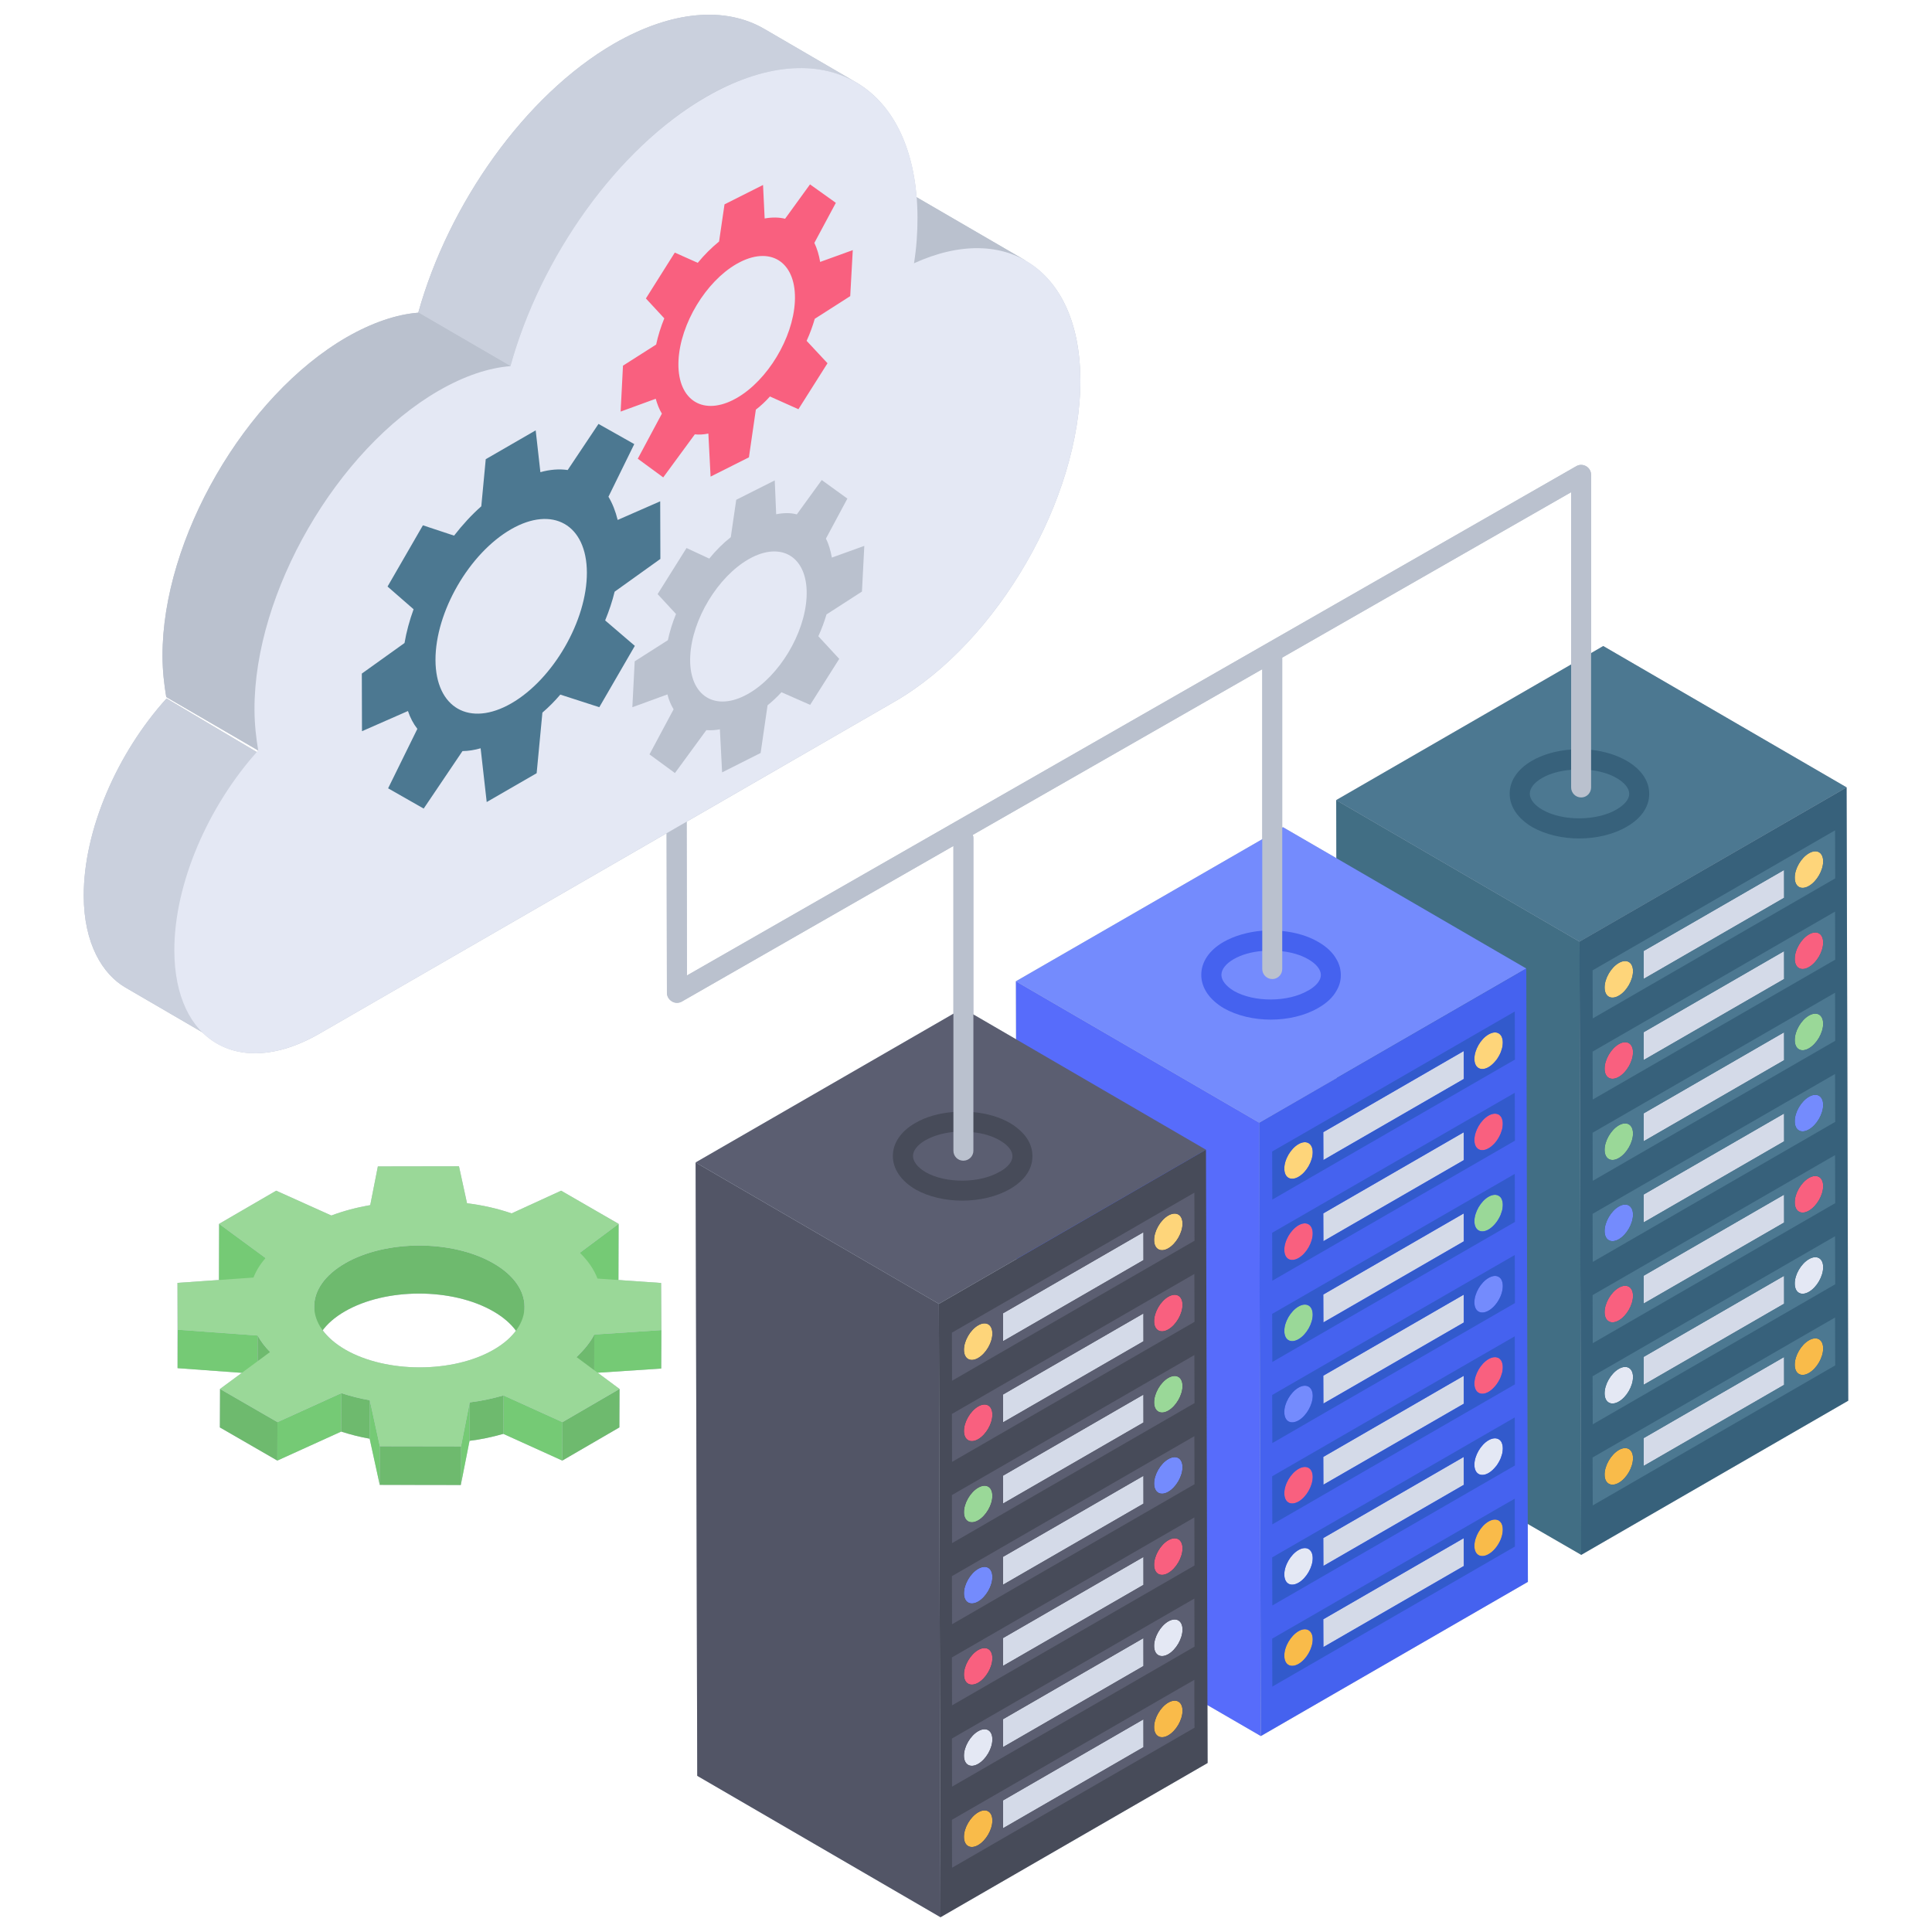 <svg id="Layer_1" enable-background="new 0 0 130 130" height="512" viewBox="0 0 130 130" width="512" xmlns="http://www.w3.org/2000/svg"><g><g fill="#bac1ce"><path d="m124.365 94.249-.11-41.27-16.38-9.51-.81.48v-11.99c0-.25-.13-.47-.34-.59-.21-.12-.46-.12-.66 0l-59.84 34.27-.02-10.18v-.17l14.01-8.09c6.9-3.99 12.5-13.67 12.48-21.62-.01-4-1.45-6.79-3.76-8.07.03.01.07.02.1.04l-7.36-4.28c-.31-3.76-1.81-6.42-4.09-7.74l-.03-.02s0 0-.01 0l-6.13-3.57c-2.57-1.49-6.15-1.27-10.1 1-5.99 3.47-11.13 10.78-13.17 18.09l.01.01c-1.47.11-3.11.67-4.83 1.65-6.84 3.96-12.41 13.58-12.39 21.45 0 1.01.11 1.91.25 2.76l6.19 3.6c-.03.03-.06.07-.09.11l-6.08-3.61c-3.31 3.66-5.58 8.84-5.57 13.29.01 3.21 1.27 5.27 2.81 6.16l5.18 3.02c1.79 1.77 4.66 1.94 7.89.07l23.34-13.47v.17l.02 10.56c0 .24.13.46.35.59.1.06.21.09.33.09.11 0 .23-.03.33-.09l18.27-10.47v11.29l-17.35 10.01.11 41.27 16.37 9.52 17.97-10.38-.01-3.9 3.59 2.08v.01l17.97-10.38-.01-3.9 3.6 2.08v.01zm-39.43-37.78-16.58 9.56.01 3.9-2.87-1.67v-11.86c0-.08-.01-.15-.04-.22l19.48-11.15zm20.78-11.76-15.81 9.13.01 3.9-3.59-2.08-.05.03v-11.44l19.44-11.13v11.59z"/><path d="m44.505 89.499-.02-3.17-2.88-.2.01-.01.01-3.77-3.87-2.23-3.33 1.53c-.92-.32-1.95-.56-3-.68l-.54-2.49-5.46.01-.51 2.6c-.93.16-1.79.39-2.62.7l-3.71-1.67-3.84 2.23-.01 3.77.01.01-2.8.19-.01 3.77.01 1.97 4.33.32-1.47 1.08-.01 2.59 3.87 2.23 4.29-1.95c.61.19 1.25.36 1.92.48l.68 3.1 5.45.01.59-2.97c.78-.09 1.53-.26 2.27-.47l3.97 1.8 3.84-2.23.01-2.59-1.47-1.09 4.28-.28zm-11.27 1.31c-2.75 1.6-7.24 1.6-10.01 0-.66-.39-1.16-.83-1.51-1.3.34-.46.83-.89 1.48-1.26 2.75-1.6 7.23-1.61 10-.01.67.38 1.17.83 1.52 1.3-.34.46-.83.89-1.48 1.27z"/></g><g><g><g><g><path d="m14.548 69.999-6.104-3.547c-1.541-.896-2.8-2.95-2.809-6.165-.013-4.449 2.262-9.63 5.566-13.284l6.174 3.658c-3.304 3.655-5.579 8.835-5.566 13.284.009 3.028 1.011 5.05 2.739 6.054z" fill="#cad0dd"/></g><g><g><path d="m102.795 102.54v-.01l-.869-.505-1.021-.596-1.931-1.112-.586-.344-1.627-.94-.576-.344-1.921-1.112-.586-.344-1.627-.94-.586-.344-1.445-.839v-1.223l-.01-1.88v-.687l-.01-2.214v-3.235l-.01-2.224v-.677l-.01-1.87v-.677l-.01-2.224v-3.234l-.01-2.436-.02-5.883v-2.082l-.02-6.823-.01-3.902 16.375 9.522.111 41.261z" fill="#416e84"/></g><g><path d="m124.254 52.981-17.972 10.381-16.375-9.522 15.809-9.127 1.344-.768.819-.475z" fill="#4c7891"/></g><g><path d="m124.253 52.981.11 41.269-17.972 10.376-.11-41.269z" fill="#37617b"/></g><g><path d="m120.045 58.535.005 1.876-9.451 5.456-.005-1.876z" fill="#d4dae8"/></g><g><path d="m108.925 64.798c.524-.303.955-.064.957.545.002.609-.426 1.35-.95 1.653-.53.306-.961.061-.963-.549-.002-.609.426-1.343.956-1.649z" fill="#fed57a"/></g><g><path d="m121.713 57.415c.53-.306.961-.068.963.542.002.609-.426 1.35-.956 1.656-.524.303-.955.057-.957-.552-.002-.609.426-1.343.95-1.646z" fill="#fed57a"/></g><g><path d="m123.476 55.872-16.314 9.421.01 3.234 16.314-9.421zm-14.545 11.119c-.526.313-.96.071-.96-.546 0-.606.425-1.344.95-1.648.526-.303.96-.061.96.546 0 .606-.425 1.354-.95 1.648zm11.119-6.58-9.451 5.458v-1.88l9.451-5.448zm1.668-.799c-.526.303-.95.061-.95-.556-.01-.607.425-1.334.95-1.637.526-.313.96-.071.96.536s-.425 1.354-.96 1.658z" fill="#4c7891"/></g><g><path d="m120.045 63.998.005 1.876-9.451 5.456-.005-1.876z" fill="#d4dae8"/></g><g><path d="m108.925 70.26c.524-.303.955-.064.957.545.002.609-.426 1.35-.95 1.653-.53.306-.961.061-.963-.549-.002-.609.426-1.343.956-1.649z" fill="#f9607f"/></g><g><path d="m121.713 62.877c.53-.306.961-.068.963.542.002.609-.426 1.35-.956 1.656-.524.303-.955.057-.957-.552-.002-.609.426-1.343.95-1.646z" fill="#f9607f"/></g><g><path d="m123.476 61.34-16.314 9.421.01 3.224 16.314-9.41zm-14.545 11.119c-.526.303-.96.061-.96-.546 0-.617.425-1.344.95-1.658.526-.303.96-.061.96.546 0 .617-.425 1.354-.95 1.658zm11.119-6.58-9.451 5.448v-1.87l9.451-5.458zm1.668-.809c-.526.303-.95.061-.95-.546-.01-.607.425-1.344.95-1.648.526-.303.96-.071.96.546 0 .607-.425 1.344-.96 1.648z" fill="#4c7891"/></g><g><path d="m120.045 69.46.005 1.876-9.451 5.456-.005-1.876z" fill="#d4dae8"/></g><g><path d="m108.925 75.722c.524-.303.955-.064.957.545.002.609-.426 1.35-.95 1.653-.53.306-.961.061-.963-.549-.002-.609.426-1.343.956-1.649z" fill="#9ad898"/></g><g><path d="m121.713 68.339c.53-.306.961-.068.963.542.002.609-.426 1.35-.956 1.656-.524.303-.955.057-.957-.552-.002-.609.426-1.343.95-1.646z" fill="#9ad898"/></g><g><path d="m123.476 66.799-16.314 9.421.01 3.235 16.314-9.421zm-14.545 11.119c-.526.313-.96.061-.96-.546 0-.606.425-1.344.95-1.648.526-.303.96-.071.96.546 0 .606-.425 1.344-.95 1.648zm11.119-6.58-9.451 5.458v-1.88l9.451-5.458zm1.668-.798c-.526.303-.95.061-.95-.556-.01-.606.425-1.344.95-1.648.526-.303.96-.061.96.546 0 .606-.425 1.354-.96 1.658z" fill="#4c7891"/></g><g><path d="m120.045 74.922.005 1.876-9.451 5.456-.005-1.876z" fill="#d4dae8"/></g><g><path d="m108.925 81.184c.524-.303.955-.064.957.545.002.609-.426 1.35-.95 1.653-.53.306-.961.061-.963-.549-.002-.609.426-1.343.956-1.649z" fill="#748bfd"/></g><g><path d="m121.713 73.801c.53-.306.961-.068.963.542.002.609-.426 1.35-.956 1.656-.524.303-.955.057-.957-.552-.002-.609.426-1.343.95-1.646z" fill="#748bfd"/></g><g><path d="m123.476 72.267-16.314 9.41.01 3.235 16.314-9.421zm-14.545 11.119c-.526.303-.96.061-.96-.556 0-.606.425-1.334.95-1.648.526-.303.96-.061.96.546 0 .606-.425 1.354-.95 1.658zm11.119-6.59-9.451 5.458v-1.88l9.451-5.448zm1.668-.799c-.526.303-.95.061-.95-.546-.01-.617.425-1.344.95-1.648.526-.313.96-.071.96.536 0 .617-.425 1.355-.96 1.658z" fill="#4c7891"/></g><g><path d="m120.045 80.384.005 1.876-9.451 5.456-.005-1.876z" fill="#d4dae8"/></g><g><path d="m108.925 86.647c.524-.303.955-.064.957.545.002.609-.426 1.35-.95 1.653-.53.306-.961.061-.963-.549-.002-.609.426-1.343.956-1.649z" fill="#f9607f"/></g><g><path d="m121.713 79.264c.53-.306.961-.068.963.542.002.609-.426 1.35-.956 1.656-.524.303-.955.057-.957-.552-.002-.609.426-1.343.95-1.646z" fill="#f9607f"/></g><g><path d="m123.476 77.725-16.314 9.421.01 3.235 16.314-9.421zm-14.545 11.119c-.526.303-.96.061-.96-.546 0-.607.425-1.344.95-1.648.526-.303.96-.071.96.546 0 .606-.425 1.344-.95 1.648zm11.119-6.58-9.451 5.448v-1.87l9.451-5.458zm1.668-.799c-.526.303-.95.051-.95-.556-.01-.606.425-1.344.95-1.648.526-.303.96-.071.96.546 0 .606-.425 1.344-.96 1.658z" fill="#4c7891"/></g><g><path d="m120.045 85.847.005 1.876-9.451 5.456-.005-1.876z" fill="#d4dae8"/></g><g><path d="m108.925 92.109c.524-.303.955-.064.957.545.002.609-.426 1.35-.95 1.653-.53.306-.961.061-.963-.549s.426-1.343.956-1.649z" fill="#e4e8f4"/></g><g><path d="m121.713 84.726c.53-.306.961-.068.963.542.002.609-.426 1.35-.956 1.656-.524.303-.955.057-.957-.552-.002-.609.426-1.343.95-1.646z" fill="#e4e8f4"/></g><g><path d="m123.476 83.184-16.314 9.421.01 3.235 16.314-9.421zm-14.545 11.119c-.526.313-.96.061-.96-.546 0-.606.425-1.344.95-1.648.526-.303.96-.061.96.546 0 .606-.425 1.344-.95 1.648zm11.119-6.58-9.451 5.458v-1.88l9.451-5.458zm1.668-.799c-.526.303-.95.061-.95-.556-.01-.606.425-1.334.95-1.637.526-.313.96-.071.96.536 0 .606-.425 1.354-.96 1.658z" fill="#4c7891"/></g><g><path d="m120.045 91.309.005 1.876-9.451 5.456-.005-1.876z" fill="#d4dae8"/></g><g><path d="m108.925 97.571c.524-.303.955-.064.957.545.002.609-.426 1.35-.95 1.653-.53.306-.961.061-.963-.549-.002-.609.426-1.343.956-1.649z" fill="#f9bb4a"/></g><g><path d="m121.713 90.188c.53-.306.961-.068.963.542.002.609-.426 1.35-.956 1.656-.524.303-.955.057-.957-.552-.002-.609.426-1.343.95-1.646z" fill="#f9bb4a"/></g><g><path d="m123.476 88.652-16.314 9.421.01 3.224 16.314-9.421zm-14.545 11.119c-.526.303-.96.061-.96-.546 0-.617.425-1.344.95-1.658.526-.303.96-.061.96.546 0 .617-.425 1.354-.95 1.658zm11.119-6.59-9.451 5.458v-1.87l9.451-5.458zm1.668-.798c-.526.303-.95.061-.95-.546-.01-.607.425-1.344.95-1.648.526-.303.96-.071.96.546 0 .606-.425 1.344-.96 1.648z" fill="#4c7891"/></g></g><g><g><path d="m84.833 116.813-3.588-2.082-.879-.516-1.021-.596-1.92-1.112-.586-.344-1.627-.94-.586-.344-1.921-1.112-.586-.344-1.617-.94-.586-.344-1.445-.839v-1.233l-.01-1.87v-.687l-.01-2.214v-3.235l-.01-2.224v-.677l-.01-1.87v-.677l-.01-2.224v-3.234l-.01-2.446-.01-4.993-.01-3.861-.02-5.923-.01-3.902 16.375 9.512z" fill="#576cfb"/></g><g><path d="m102.704 65.171-12.746 7.359-5.226 3.012-16.375-9.512 16.577-9.562 1.344-.778.051-.03 3.588 2.082z" fill="#748bfd"/></g><g><path d="m102.7 65.17.11 41.269-17.972 10.376-.11-41.269z" fill="#4562ef"/></g><g><path d="m98.492 70.725.005 1.876-9.451 5.456-.005-1.876z" fill="#d4dae8"/></g><g><path d="m87.372 76.987c.524-.303.955-.064.957.545.002.609-.426 1.35-.95 1.653-.53.306-.961.061-.963-.549-.002-.609.426-1.343.956-1.649z" fill="#fed57a"/></g><g><path d="m100.16 69.604c.53-.306.961-.068.963.542.002.609-.426 1.35-.956 1.656-.524.303-.955.057-.957-.552-.002-.609.426-1.343.95-1.646z" fill="#fed57a"/></g><g><path d="m101.926 68.062-11.958 6.904-4.367 2.517.01 3.235 4.357-2.517 11.968-6.904zm-14.545 11.119c-.536.313-.96.061-.96-.546-.01-.606.425-1.344.95-1.648.526-.303.96-.061.96.546s-.425 1.344-.95 1.648zm2.588-1.658-.92.536-.01-1.88.93-.536 8.521-4.923.01 1.88zm11.068-6.894c-.04.162-.111.323-.202.465-.04.081-.091.152-.142.222-.051.061-.101.121-.162.182-.111.121-.232.222-.364.303-.526.303-.96.061-.96-.556 0-.606.425-1.334.95-1.637.162-.091.313-.141.445-.141.051 0 .091.01.131.02.061.02.121.051.162.081.01.01.01.01.01.01.051.04.091.101.131.162.02.061.04.121.061.182.01.071.02.142.02.222s-.01.162-.02.253c-.01.081-.03.162-.061.232z" fill="#325acc"/></g><g><path d="m98.492 76.187.005 1.876-9.451 5.456-.005-1.876z" fill="#d4dae8"/></g><g><path d="m87.372 82.449c.524-.303.955-.064.957.545.002.609-.426 1.35-.95 1.653-.53.306-.961.061-.963-.549-.002-.609.426-1.343.956-1.649z" fill="#f9607f"/></g><g><path d="m100.16 75.066c.53-.306.961-.068.963.542.002.609-.426 1.35-.956 1.656-.524.303-.955.057-.957-.552-.002-.609.426-1.343.95-1.646z" fill="#f9607f"/></g><g><path d="m101.926 73.531-11.948 6.894-4.377 2.527.01 3.224 4.377-2.527 11.948-6.894zm-14.545 11.119c-.536.303-.96.061-.96-.546-.01-.617.425-1.344.95-1.658.526-.303.96-.061.96.546-0.0.617-.425 1.354-.95 1.658zm2.608-1.678-.94.546-.01-1.87.94-.546 8.511-4.912.01 1.87zm11.048-6.873c-.02.061-.04.121-.061.182-.02.051-.051.111-.081.172-.03.051-.061.111-.091.162-.03.051-.061.101-.101.152-.101.142-.222.263-.344.364-.061.051-.121.091-.192.131-.526.303-.96.061-.96-.546 0-.617.425-1.344.95-1.648.162-.091.303-.131.435-.131.051 0 .091.01.142.02.04.01.071.03.111.04.04.03.081.061.111.101.03.03.061.071.081.111.02.051.04.111.061.182.01.071.02.142.02.222 0 .081-.01.162-.02.253-.01.081-.03.152-.061.233z" fill="#325acc"/></g><g><path d="m98.492 81.649.005 1.876-9.451 5.456-.005-1.876z" fill="#d4dae8"/></g><g><path d="m87.372 87.912c.524-.303.955-.064.957.545s-.426 1.35-.95 1.653c-.53.306-.961.061-.963-.549s.426-1.343.956-1.649z" fill="#9ad898"/></g><g><path d="m100.16 80.529c.53-.306.961-.068.963.542.002.609-.426 1.35-.956 1.656-.524.303-.955.057-.957-.552-.002-.609.426-1.343.95-1.646z" fill="#9ad898"/></g><g><path d="m101.926 78.989-11.927 6.883-4.397 2.537.01 3.235 4.387-2.537 11.937-6.884zm-14.545 11.119c-.536.313-.96.061-.96-.546-.01-.607.425-1.344.95-1.648.526-.303.96-.071.96.546-0.0.606-.425 1.344-.95 1.648zm2.618-1.668-.95.546-.01-1.88.96-.556 8.491-4.902.01 1.88zm11.038-6.883c-.02.061-.04.121-.061.182-.02.061-.051.111-.081.172-.061.111-.121.212-.192.313-.01 0-.01.01-.01.01-.051.071-.101.131-.162.192-.111.121-.232.222-.364.303-.526.303-.96.051-.96-.556 0-.606.425-1.344.95-1.648.162-.091.303-.131.435-.131.04 0 .091.01.131.02.03 0 .051.01.081.03.02.01.051.02.071.04.02.01.04.02.051.04.02.01.04.03.051.051.03.03.04.061.061.091.02.051.04.111.061.182.01.071.02.142.02.222s-.01.162-.02.253c-.01.081-.03.152-.061.232z" fill="#325acc"/></g><g><path d="m98.492 87.112.005 1.876-9.451 5.456-.005-1.876z" fill="#d4dae8"/></g><g><path d="m87.372 93.374c.524-.303.955-.064.957.545s-.426 1.35-.95 1.653c-.53.306-.961.061-.963-.549s.426-1.343.956-1.649z" fill="#748bfd"/></g><g><path d="m100.16 85.991c.53-.306.961-.068.963.542.002.609-.426 1.35-.956 1.656-.524.303-.955.057-.957-.552-.002-.609.426-1.343.95-1.646z" fill="#748bfd"/></g><g><path d="m101.926 84.447-11.917 6.873-4.407 2.547.01 3.235 4.407-2.547 11.917-6.873zm-14.545 11.129c-.536.303-.96.061-.96-.556-.01-.606.425-1.344.95-1.648.526-.303.96-.061.96.546-0.0.606-.425 1.354-.95 1.658zm2.638-1.688-.97.556-.01-1.88.97-.556 8.481-4.892.01 1.87zm11.028-6.884c-.02.061-.04.131-.071.202-.02.061-.061.131-.091.192-.172.334-.435.627-.718.788-.526.303-.96.061-.96-.546 0-.617.425-1.344.95-1.648.162-.091.313-.142.445-.142.051 0 .091.01.131.02.061.02.121.051.162.081.01.01.01.01.01.01.051.04.091.091.131.162.02.051.04.111.061.182.01.071.02.142.02.222 0 .081-.01.172-.02.253-.01.071-.03.141-.051.222z" fill="#325acc"/></g><g><path d="m98.492 92.574.005 1.876-9.451 5.456-.005-1.876z" fill="#d4dae8"/></g><g><path d="m87.372 98.836c.524-.303.955-.064.957.545s-.426 1.35-.95 1.653c-.53.306-.961.061-.963-.549s.426-1.343.956-1.649z" fill="#f9607f"/></g><g><path d="m100.16 91.453c.53-.306.961-.068.963.542.002.609-.426 1.35-.956 1.656-.524.303-.955.057-.957-.552-.002-.609.426-1.343.95-1.646z" fill="#f9607f"/></g><g><path d="m101.926 89.916-10.462 6.034-5.863 3.386.01 3.235 8.652-4.993 7.672-4.427zm-14.545 11.119c-.536.303-.96.061-.96-.546-.01-.617.425-1.344.95-1.648.526-.303.96-.071.96.536-0.0.617-.425 1.355-.95 1.658zm6.297-3.801-4.629 2.669-.01-1.87 3.012-1.739 6.439-3.72.01 1.88zm7.359-4.751c-.02.061-.04.121-.061.182-.02.061-.051.121-.081.172-.061.111-.121.212-.192.313-.01 0-.01.01-.01.01-.051.071-.101.131-.162.192-.111.121-.232.222-.364.303-.526.303-.96.051-.96-.556 0-.607.425-1.344.95-1.648.162-.091.303-.131.435-.131.051 0 .091.01.142.02.04.01.071.03.111.04.04.03.081.061.111.101.03.03.061.071.081.111.02.051.04.111.061.182.01.061.02.142.02.222s-.01.162-.02.253c-.01.081-.03.152-.061.232z" fill="#325acc"/></g><g><path d="m98.492 98.036.005 1.876-9.451 5.456-.005-1.876z" fill="#d4dae8"/></g><g><path d="m87.372 104.298c.524-.303.955-.064.957.545.002.609-.426 1.35-.95 1.653-.53.306-.961.061-.963-.549-.002-.609.426-1.343.956-1.649z" fill="#e4e8f4"/></g><g><path d="m100.16 96.915c.53-.306.961-.068.963.542.002.609-.426 1.35-.956 1.656-.524.303-.955.057-.957-.552-.002-.609.426-1.343.95-1.646z" fill="#e4e8f4"/></g><g><path d="m101.926 95.374-5.741 3.315-10.583 6.105.01 3.235 13.363-7.712 2.962-1.708zm-14.545 11.119c-.536.313-.96.061-.96-.546-.01-.606.425-1.344.95-1.648.526-.303.96-.061.96.546-0.0.606-.425 1.344-.95 1.648zm1.668-1.122-.01-1.88 7.722-4.458 1.728-1.001.01 1.88-.111.061zm11.988-7.429c-.04.162-.111.323-.202.465-.04.081-.091.152-.142.222-.051.061-.101.121-.162.182-.111.121-.232.222-.364.303-.526.303-.96.061-.96-.556 0-.606.425-1.344.95-1.648.162-.091.303-.131.435-.131.04 0 .091.01.131.02.03 0 .051.01.081.03.02.01.051.02.071.04.071.04.121.101.162.182.02.061.04.121.061.182.01.071.02.142.02.222 0 .081-.01.162-.02.253-.01.081-.03.162-.061.232z" fill="#325acc"/></g><g><path d="m98.492 103.498.005 1.876-9.451 5.456-.005-1.876z" fill="#d4dae8"/></g><g><path d="m87.372 109.761c.524-.303.955-.064.957.545.002.609-.426 1.35-.95 1.653-.53.306-.961.061-.963-.549-.002-.609.426-1.343.956-1.649z" fill="#f9bb4a"/></g><g><path d="m100.16 102.378c.53-.306.961-.068.963.542.002.609-.426 1.35-.956 1.656-.524.303-.955.057-.957-.552-.002-.609.426-1.343.95-1.646z" fill="#f9bb4a"/></g><g><path d="m101.926 102.025v-1.183l-1.021.586-15.303 8.834.01 3.224 16.324-9.421zm-14.545 9.936c-.536.303-.96.061-.96-.546-.01-.617.425-1.344.95-1.658.526-.303.96-.061.96.546-0.0.617-.425 1.354-.95 1.658zm1.668-1.132-.01-1.87 9.451-5.458.01 1.87zm11.998-7.439c-.02.071-.04.131-.071.202-.02.071-.061.131-.091.192-.172.334-.435.627-.718.788-.526.303-.96.061-.96-.546 0-.617.425-1.344.95-1.648.162-.091.303-.131.435-.131.051 0 .091.01.142.02.04.01.071.03.111.04.04.03.081.061.111.101.03.03.061.071.081.111.02.051.04.111.061.172.01.071.02.141.02.222s-.01.172-.02.253c-.01.071-.03.142-.051.222z" fill="#325acc"/></g></g><g><g><path d="m63.285 129.005-16.369-9.513-.11-41.269 16.369 9.513z" fill="#525566"/></g><g><path d="m81.144 77.361-12.736 7.348-5.236 3.022-16.365-9.512 17.345-10.007.627-.364.718.414 2.871 1.668z" fill="#5b5e71"/></g><g><path d="m81.147 77.36.11 41.269-17.972 10.376-.11-41.269z" fill="#474b59"/></g><g><path d="m76.939 82.914.005 1.876-9.451 5.456-.005-1.876z" fill="#d4dae8"/></g><g><path d="m65.819 89.177c.524-.303.955-.064.957.545.002.609-.426 1.35-.95 1.653-.53.306-.961.061-.963-.549-.002-.609.426-1.343.956-1.649z" fill="#fed57a"/></g><g><path d="m78.607 81.794c.53-.306.961-.068.963.542.002.609-.426 1.35-.956 1.656-.524.303-.955.057-.957-.552-.002-.609.426-1.343.95-1.646z" fill="#fed57a"/></g><g><path d="m80.366 80.252-11.948 6.904-4.367 2.517.01 3.235 4.357-2.517 11.958-6.904zm-14.545 11.119c-.526.313-.96.061-.96-.546 0-.607.425-1.344.96-1.648.526-.303.95-.061.95.546.01.606-.425 1.344-.95 1.648zm11.119-6.58-8.521 4.923-.93.536v-1.88l.93-.536 8.521-4.923zm1.678-.798c-.526.303-.96.061-.96-.556 0-.606.425-1.344.95-1.648.526-.303.96-.061.96.546s-.425 1.354-.95 1.658z" fill="#5b5e71"/></g><g><path d="m76.939 88.377.005 1.876-9.451 5.456-.005-1.876z" fill="#d4dae8"/></g><g><path d="m65.819 94.639c.524-.303.955-.064.957.545.002.609-.426 1.35-.95 1.653-.53.306-.961.061-.963-.549-.002-.609.426-1.343.956-1.649z" fill="#f9607f"/></g><g><path d="m78.607 87.256c.53-.306.961-.068.963.542.002.609-.426 1.35-.956 1.656-.524.303-.955.057-.957-.552-.002-.609.426-1.343.95-1.646z" fill="#f9607f"/></g><g><path d="m80.366 85.721-11.937 6.894-4.377 2.527.01 3.224 4.377-2.527 11.937-6.894zm-14.545 11.119c-.526.303-.96.061-.96-.556 0-.606.425-1.334.96-1.648.526-.303.95-.061.95.546.01.617-.425 1.354-.95 1.658zm11.119-6.59-8.501 4.912-.95.546v-1.87l.94-.546 8.511-4.912zm1.678-.799c-.526.303-.96.061-.96-.546 0-.617.425-1.344.95-1.648s.96-.071.96.536c0 .617-.425 1.354-.95 1.658z" fill="#5b5e71"/></g><g><path d="m76.939 93.839.005 1.876-9.451 5.456-.005-1.876z" fill="#d4dae8"/></g><g><path d="m65.819 100.101c.524-.303.955-.064.957.545.002.609-.426 1.35-.95 1.653-.53.306-.961.061-.963-.549-.002-.609.426-1.343.956-1.649z" fill="#9ad898"/></g><g><path d="m78.607 92.718c.53-.306.961-.068.963.542.002.609-.426 1.35-.956 1.656-.524.303-.955.057-.957-.552-.002-.609.426-1.343.95-1.646z" fill="#9ad898"/></g><g><path d="m80.366 91.179-11.917 6.884-4.397 2.537.01 3.235 4.387-2.537 11.927-6.884zm-14.545 11.119c-.526.303-.96.061-.96-.546 0-.607.425-1.344.96-1.648.526-.303.95-.071.95.546.01.606-.425 1.344-.95 1.648zm11.119-6.58-8.491 4.902-.96.556v-1.88l.96-.556 8.491-4.902zm1.678-.799c-.526.303-.96.051-.96-.556 0-.607.425-1.344.95-1.648.526-.303.96-.061.96.546s-.425 1.344-.95 1.658z" fill="#5b5e71"/></g><g><path d="m76.939 99.301.005 1.876-9.451 5.456-.005-1.876z" fill="#d4dae8"/></g><g><path d="m65.819 105.563c.524-.303.955-.064.957.545.002.609-.426 1.35-.95 1.653-.53.306-.961.061-.963-.549-.002-.609.426-1.343.956-1.649z" fill="#748bfd"/></g><g><path d="m78.607 98.18c.53-.306.961-.068.963.542.002.609-.426 1.35-.956 1.656-.524.303-.955.057-.957-.552-.002-.609.426-1.343.95-1.646z" fill="#748bfd"/></g><g><path d="m80.366 96.637-11.907 6.873-4.407 2.547.01 3.235 4.407-2.547 11.907-6.873zm-14.545 11.129c-.526.303-.96.061-.96-.556 0-.606.425-1.344.96-1.648.526-.303.95-.061.95.546.01.606-.425 1.354-.95 1.658zm11.119-6.59-8.47 4.892-.98.566v-1.88l.97-.556 8.481-4.892v1.87zm1.678-.799c-.526.303-.96.061-.96-.556 0-.606.425-1.334.95-1.637.526-.313.96-.071.96.536 0 .617-.425 1.354-.95 1.658z" fill="#5b5e71"/></g><g><path d="m76.939 104.763.005 1.876-9.451 5.456-.005-1.876z" fill="#d4dae8"/></g><g><path d="m65.819 111.026c.524-.303.955-.064.957.545.002.609-.426 1.35-.95 1.653-.53.306-.961.061-.963-.549-.002-.609.426-1.343.956-1.649z" fill="#f9607f"/></g><g><path d="m78.607 103.643c.53-.306.961-.068.963.542.002.609-.426 1.35-.956 1.656-.524.303-.955.057-.957-.552-.002-.609.426-1.343.95-1.646z" fill="#f9607f"/></g><g><path d="m80.366 102.106-10.452 6.034-5.863 3.386.01 3.224 8.642-4.983 7.672-4.427zm-14.545 11.119c-.526.303-.96.061-.96-.546 0-.617.425-1.344.96-1.658.526-.293.95-.061.95.546.01.617-.425 1.354-.95 1.658zm11.119-6.58-4.821 2.78-4.629 2.669v-1.87l3.012-1.739 6.439-3.72zm1.678-.809c-.526.303-.96.061-.96-.546 0-.607.425-1.344.95-1.648.526-.303.96-.071.96.546 0 .606-.425 1.344-.95 1.648z" fill="#5b5e71"/></g><g><path d="m76.939 110.226.005 1.876-9.451 5.456-.005-1.876z" fill="#d4dae8"/></g><g><path d="m65.819 116.488c.524-.303.955-.064.957.545.002.609-.426 1.35-.95 1.653-.53.306-.961.061-.963-.549-.002-.609.426-1.343.956-1.649z" fill="#e4e8f4"/></g><g><path d="m78.607 109.105c.53-.306.961-.068.963.542.002.609-.426 1.35-.956 1.656-.524.303-.955.057-.957-.552-.002-.609.426-1.343.95-1.646z" fill="#e4e8f4"/></g><g><path d="m80.366 107.564-5.741 3.315-10.573 6.105.01 3.235 13.363-7.712 2.951-1.708zm-14.545 11.119c-.526.313-.96.061-.96-.546 0-.606.425-1.344.96-1.648.526-.303.95-.071.95.546.01.606-.425 1.344-.95 1.648zm1.668-1.122v-1.88l7.722-4.458 1.728-1.001v1.88l-.101.061zm11.129-6.257c-.526.303-.96.061-.96-.556 0-.606.425-1.344.95-1.648.526-.303.96-.061.96.546 0 .606-.425 1.354-.95 1.658z" fill="#5b5e71"/></g><g><path d="m76.939 115.688.005 1.876-9.451 5.456-.005-1.876z" fill="#d4dae8"/></g><g><path d="m65.819 121.95c.524-.303.955-.064.957.545.002.609-.426 1.35-.95 1.653-.53.306-.961.061-.963-.549-.002-.609.426-1.343.956-1.649z" fill="#f9bb4a"/></g><g><path d="m78.607 114.567c.53-.306.961-.068.963.542.002.609-.426 1.35-.956 1.656-.524.303-.955.057-.957-.552-.002-.609.426-1.343.95-1.646z" fill="#f9bb4a"/></g><g><path d="m80.366 114.215v-1.183l-1.021.586-15.293 8.834.01 3.224 16.314-9.421zm-14.545 9.936c-.526.303-.96.061-.96-.556 0-.607.425-1.334.96-1.648.526-.303.95-.061.95.546.01.607-.425 1.354-.95 1.658zm11.119-6.59-9.451 5.458v-1.87l9.451-5.458zm1.678-.799c-.526.303-.96.061-.96-.546 0-.617.425-1.344.95-1.648.526-.303.96-.071.96.536 0 .617-.425 1.355-.95 1.658z" fill="#5b5e71"/></g></g><g><g><path d="m109.456 51.192c-.687-.394-1.526-.647-2.396-.738-.445-.04-.9-.051-1.344-.02-.96.071-1.89.323-2.638.758-.96.556-1.496 1.344-1.496 2.214 0 .869.546 1.668 1.516 2.244.889.505 2.022.768 3.154.768 1.152 0 2.305-.263 3.204-.788.97-.556 1.516-1.334 1.516-2.204.01-.869-.536-1.668-1.516-2.234zm-.667 3.265-.01.01c-1.354.788-3.649.799-4.993.02-.546-.313-.849-.708-.849-1.082 0-.364.293-.748.819-1.051.536-.313 1.233-.495 1.961-.556.182-.02.374-.03.556-.03.263 0 .536.02.788.051.637.081 1.243.253 1.718.536.546.313.849.697.849 1.061 0 .364-.313.738-.839 1.041z" fill="#37617b"/></g></g><g><g><path d="m89.938 64.565c-.243-.455-.667-.859-1.233-1.183-.687-.404-1.536-.647-2.426-.738-.445-.051-.9-.051-1.344-.02-.95.081-1.86.334-2.608.758-.96.556-1.496 1.344-1.496 2.214s.546 1.668 1.516 2.244c.889.505 2.022.768 3.154.768 1.152 0 2.305-.263 3.204-.788.566-.323.991-.718 1.233-1.173.192-.323.283-.667.283-1.031 0-.364-.091-.728-.283-1.051zm-1.9 2.082h-.01c-1.354.799-3.649.809-5.003.03-.536-.323-.839-.708-.839-1.082 0-.364.293-.748.819-1.051.536-.313 1.213-.495 1.931-.556.192-.02.394-.03.586-.03.253 0 .515.01.758.051.647.071 1.263.253 1.749.536.546.313.849.697.849 1.061 0 .364-.313.738-.839 1.041z" fill="#4562ef"/></g></g><g><g><path d="m68.388 75.855c-.131-.101-.273-.202-.435-.293-.697-.404-1.557-.647-2.456-.728-.445-.051-.9-.051-1.344-.01-.93.071-1.84.313-2.578.748-.96.556-1.496 1.344-1.496 2.214s.546 1.668 1.516 2.244c.889.505 2.022.758 3.154.758 1.152 0 2.305-.263 3.204-.778.162-.091.313-.192.445-.293.697-.526 1.071-1.183 1.071-1.91.01-.738-.374-1.415-1.082-1.951zm-1.102 2.982h-.01c-1.354.799-3.649.809-5.003.03-.536-.323-.839-.718-.839-1.082s.293-.748.819-1.051c.526-.303 1.193-.495 1.9-.566.202-.02.414-.03.617-.03.243 0 .485.01.728.051.657.071 1.284.253 1.779.546.546.313.849.697.849 1.061s-.303.738-.839 1.041z" fill="#474b59"/></g></g><g><path d="m107.061 31.957v21.025c0 .374-.293.677-.667.677s-.677-.303-.677-.677v-19.862l-19.438 11.129-1.344.778-19.478 11.149-1.304.748-18.265 10.462c-.101.061-.222.091-.334.091-.121 0-.232-.03-.334-.091-.212-.121-.344-.344-.344-.586l-.02-10.563v-.01l-.04-17.82v-2.567l-.01-3.427c0-.374.293-.677.667-.677.374 0 .677.303.677.677l.01 2.648v.01l.01 4.72v.01l.03 15.657.02 10.179 59.839-34.266c.202-.121.455-.121.667 0 .212.121.334.344.334.586z" fill="#bac1ce"/></g><g><path d="m86.279 44.177v21.025c0 .374-.303.677-.667.677-.374 0-.677-.303-.677-.677v-21.025c0-.374.303-.677.677-.677.364 0.0.667.303.667.677z" fill="#bac1ce"/></g><g><path d="m65.497 56.398v21.035c0 .364-.303.667-.677.667-.374 0-.667-.303-.667-.667v-21.035c0-.374.293-.667.667-.667.293 0 .546.182.637.445.03.071.04.142.04.222z" fill="#bac1ce"/></g><g><path d="m57.578 10.889 11.454 6.656c-1.977-1.149-4.609-1.162-7.529.17l-11.454-6.656c2.92-1.332 5.552-1.319 7.529-.17z" fill="#bac1ce"/></g><g><path d="m57.607 5.541c-2.573-1.49-6.148-1.3-10.103.975-5.986 3.467-11.132 10.807-13.163 18.12l-6.191-3.603c2.031-7.313 7.178-14.626 13.163-18.093 3.954-2.275 7.53-2.492 10.103-1.002z" fill="#cad0dd"/></g><g><path d="m17.375 50.497-6.188-3.596c-.141-.854-.247-1.748-.25-2.761-.022-7.869 5.545-17.492 12.393-21.446 1.712-.988 3.356-1.54 4.828-1.653l6.188 3.596c-1.472.113-3.116.664-4.828 1.653-6.848 3.954-12.415 13.577-12.393 21.446.003 1.013.109 1.907.25 2.761z" fill="#bac1ce"/></g><g><path d="m47.51 6.527c7.834-4.523 14.201-.894 14.226 8.107.003.994-.064 2.007-.234 3.081 6.245-2.849 11.173.455 11.194 7.867.023 7.948-5.579 17.631-12.479 21.615l-38.701 22.344c-5.378 3.105-9.767.604-9.785-5.576-.013-4.511 2.293-9.763 5.643-13.468-.141-.854-.247-1.748-.25-2.761-.022-7.869 5.545-17.492 12.393-21.446 1.712-.988 3.356-1.54 4.828-1.653 2.023-7.318 7.164-14.645 13.165-18.11z" fill="#e4e8f4"/></g></g><g><g><path d="m44.435 37.609-3.078 2.205c-.152.634-.369 1.276-.637 1.933l1.997 1.712-2.391 4.127-2.624-.848c-.371.436-.781.85-1.205 1.212l-.387 4.077-3.361 1.941-.409-3.618c-.411.119-.835.187-1.22.188l-2.611 3.87-2.394-1.364 1.968-4.001c-.271-.346-.478-.743-.633-1.2l-3.093 1.358-.011-3.877 2.873-2.057c.126-.737.33-1.505.61-2.272l-1.752-1.528 2.379-4.12 2.097.694c.563-.724 1.191-1.411 1.832-1.973l.299-3.17 3.361-1.941.316 2.815c.655-.186 1.284-.225 1.837-.145l2.073-3.102 2.407 1.357-1.738 3.543c.271.449.478.979.621 1.561l2.862-1.254zm-10.022 9.714c2.81-1.622 5.086-5.565 5.077-8.794s-2.3-4.534-5.11-2.912c-2.81 1.622-5.086 5.565-5.077 8.794.009 3.229 2.3 4.534 5.11 2.912" fill="#4c7891"/></g><g><path d="m57.21 19.926-2.386 1.525c-.14.48-.318.981-.548 1.483l1.405 1.507-1.957 3.094-1.917-.857c-.295.333-.628.643-.948.887l-.466 3.208-2.579 1.297-.15-2.897c-.321.067-.629.083-.912.054l-2.125 2.896-1.713-1.256 1.623-3.034c-.181-.294-.31-.633-.414-1.001l-2.362.862.158-3.089 2.232-1.421c.127-.59.305-1.166.548-1.763l-1.238-1.338 1.945-3.087 1.544.689c.435-.532.935-1.027 1.435-1.434l.366-2.5 2.592-1.305.109 2.255c.488-.09.964-.084 1.375.018l1.677-2.312 1.738 1.241-1.445 2.695c.181.383.311.81.389 1.282l2.195-.795zm-3.726.379c.134-2.573-1.514-3.763-3.67-2.68-.087.044-.174.091-.26.14-2.055 1.187-3.77 4.013-3.898 6.469-.134 2.573 1.514 3.763 3.67 2.68.087-.044.174-.091.26-.14 2.055-1.187 3.77-4.013 3.898-6.469" fill="#f9607f"/></g><g><path d="m57.999 39.804-2.386 1.54c-.14.48-.331.989-.548 1.468l1.405 1.522-1.957 3.094-1.93-.85c-.282.31-.615.621-.936.88l-.466 3.208-2.592 1.305-.15-2.896c-.308.06-.617.075-.912.054l-2.112 2.888-1.713-1.256 1.623-3.034c-.181-.294-.323-.626-.414-1.001l-2.362.862.158-3.089 2.232-1.422c.127-.59.305-1.166.548-1.763l-1.238-1.338 1.945-3.101 1.531.711c.448-.554.948-1.049 1.448-1.441l.366-2.515 2.592-1.305.096 2.277c.501-.097.976-.106 1.388.011l1.677-2.312 1.726 1.248-1.445 2.695c.194.361.311.795.402 1.274l2.182-.787zm-3.726.379c.134-2.558-1.514-3.762-3.67-2.68-.08.041-.159.084-.238.129-2.065 1.192-3.791 4.031-3.92 6.495-.134 2.558 1.514 3.763 3.67 2.68.087-.044.174-.09.26-.14 2.055-1.187 3.77-4.014 3.898-6.484" fill="#bac1ce"/></g></g></g><g><g><path d="m41.624 82.353-.011 3.767-2.607 1.942.011-3.767z" fill="#75ca75"/></g><g><path d="m17.874 84.653-.011 3.767-3.13-2.3.011-3.767z" fill="#75ca75"/></g><g><path d="m35.293 87.927-.009 3.231c.003-1.057-.693-2.115-2.088-2.921-2.771-1.6-7.248-1.593-10.001.007-1.371.797-2.059 1.84-2.062 2.884l.009-3.231c.003-1.044.691-2.087 2.062-2.884 2.753-1.6 7.23-1.607 10.001-.007 1.394.805 2.091 1.864 2.088 2.921z" fill="#6eba6e"/></g><g><path d="m11.96 89.474-.011 2.587-.018-1.971.011-3.767z" fill="#e4e8f4"/></g><g><path d="m44.502 89.499-.011 2.587-4.513.298.011-2.587z" fill="#75ca75"/></g><g><path d="m17.344 89.866-.011 2.587-5.384-.392.011-2.587z" fill="#75ca75"/></g><g><path d="m18.174 90.973-.011 3.767c-.34-.349-.636-.724-.83-1.107l.011-3.767c.193.383.49.758.83 1.107z" fill="#6eba6e"/></g><g><path d="m39.99 89.797-.011 3.767c-.276.537-.685 1.031-1.197 1.516l.011-3.767c.512-.486.921-.98 1.197-1.516z" fill="#6eba6e"/></g><g><path d="m24.883 94.218-.011 2.587c-.662-.111-1.31-.281-1.914-.477l.011-2.587c.604.196 1.252.366 1.914.477z" fill="#6eba6e"/></g><g><path d="m33.881 93.895-.011 2.587c-.749.213-1.498.375-2.277.468l.011-2.587c.779-.094 1.528-.256 2.277-.469z" fill="#6eba6e"/></g><g><path d="m41.687 93.46-.011 2.587-3.84 2.232.011-2.587z" fill="#6eba6e"/></g><g><path d="m37.846 95.692-.011 2.587-3.966-1.797.011-2.587z" fill="#75ca75"/></g><g><path d="m18.671 95.692-.011 2.587-3.865-2.232.011-2.587z" fill="#6eba6e"/></g><g><path d="m22.969 93.741-.011 2.587-4.298 1.951.011-2.587z" fill="#75ca75"/></g><g><path d="m31.604 94.363-.011 2.587-.586 2.973.011-2.587z" fill="#75ca75"/></g><g><path d="m25.562 97.327-.011 2.587-.679-3.109.011-2.587z" fill="#75ca75"/></g><g><path d="m37.846 95.692-3.966-1.797c-.749.213-1.498.375-2.277.468l-.586 2.973-5.456-.009-.679-3.109c-.662-.111-1.31-.281-1.914-.477l-4.298 1.951-3.865-2.232 3.368-2.487c-.34-.349-.636-.724-.83-1.107l-5.384-.392-.018-3.152 5.115-.358c.174-.443.436-.886.816-1.312l-3.13-2.3 3.84-2.232 3.715 1.669c.822-.307 1.688-.537 2.614-.698l.515-2.606 5.456-.009.543 2.487c1.045.128 2.076.366 3.004.681l3.329-1.525 3.865 2.232-2.607 1.942c.547.537.962 1.133 1.186 1.738l4.281.298.018 3.169-4.513.298c-.276.537-.685 1.031-1.197 1.516l2.894 2.146zm-14.622-4.885c2.771 1.6 7.261 1.6 10.014-0 2.753-1.6 2.738-4.201-.033-5.801-2.771-1.6-7.248-1.593-10.001.007s-2.751 4.193.02 5.793" fill="#9ad898"/></g><g><path d="m31.018 97.336-.011 2.587-5.456-.009.011-2.587z" fill="#6eba6e"/></g></g></g></g></svg>